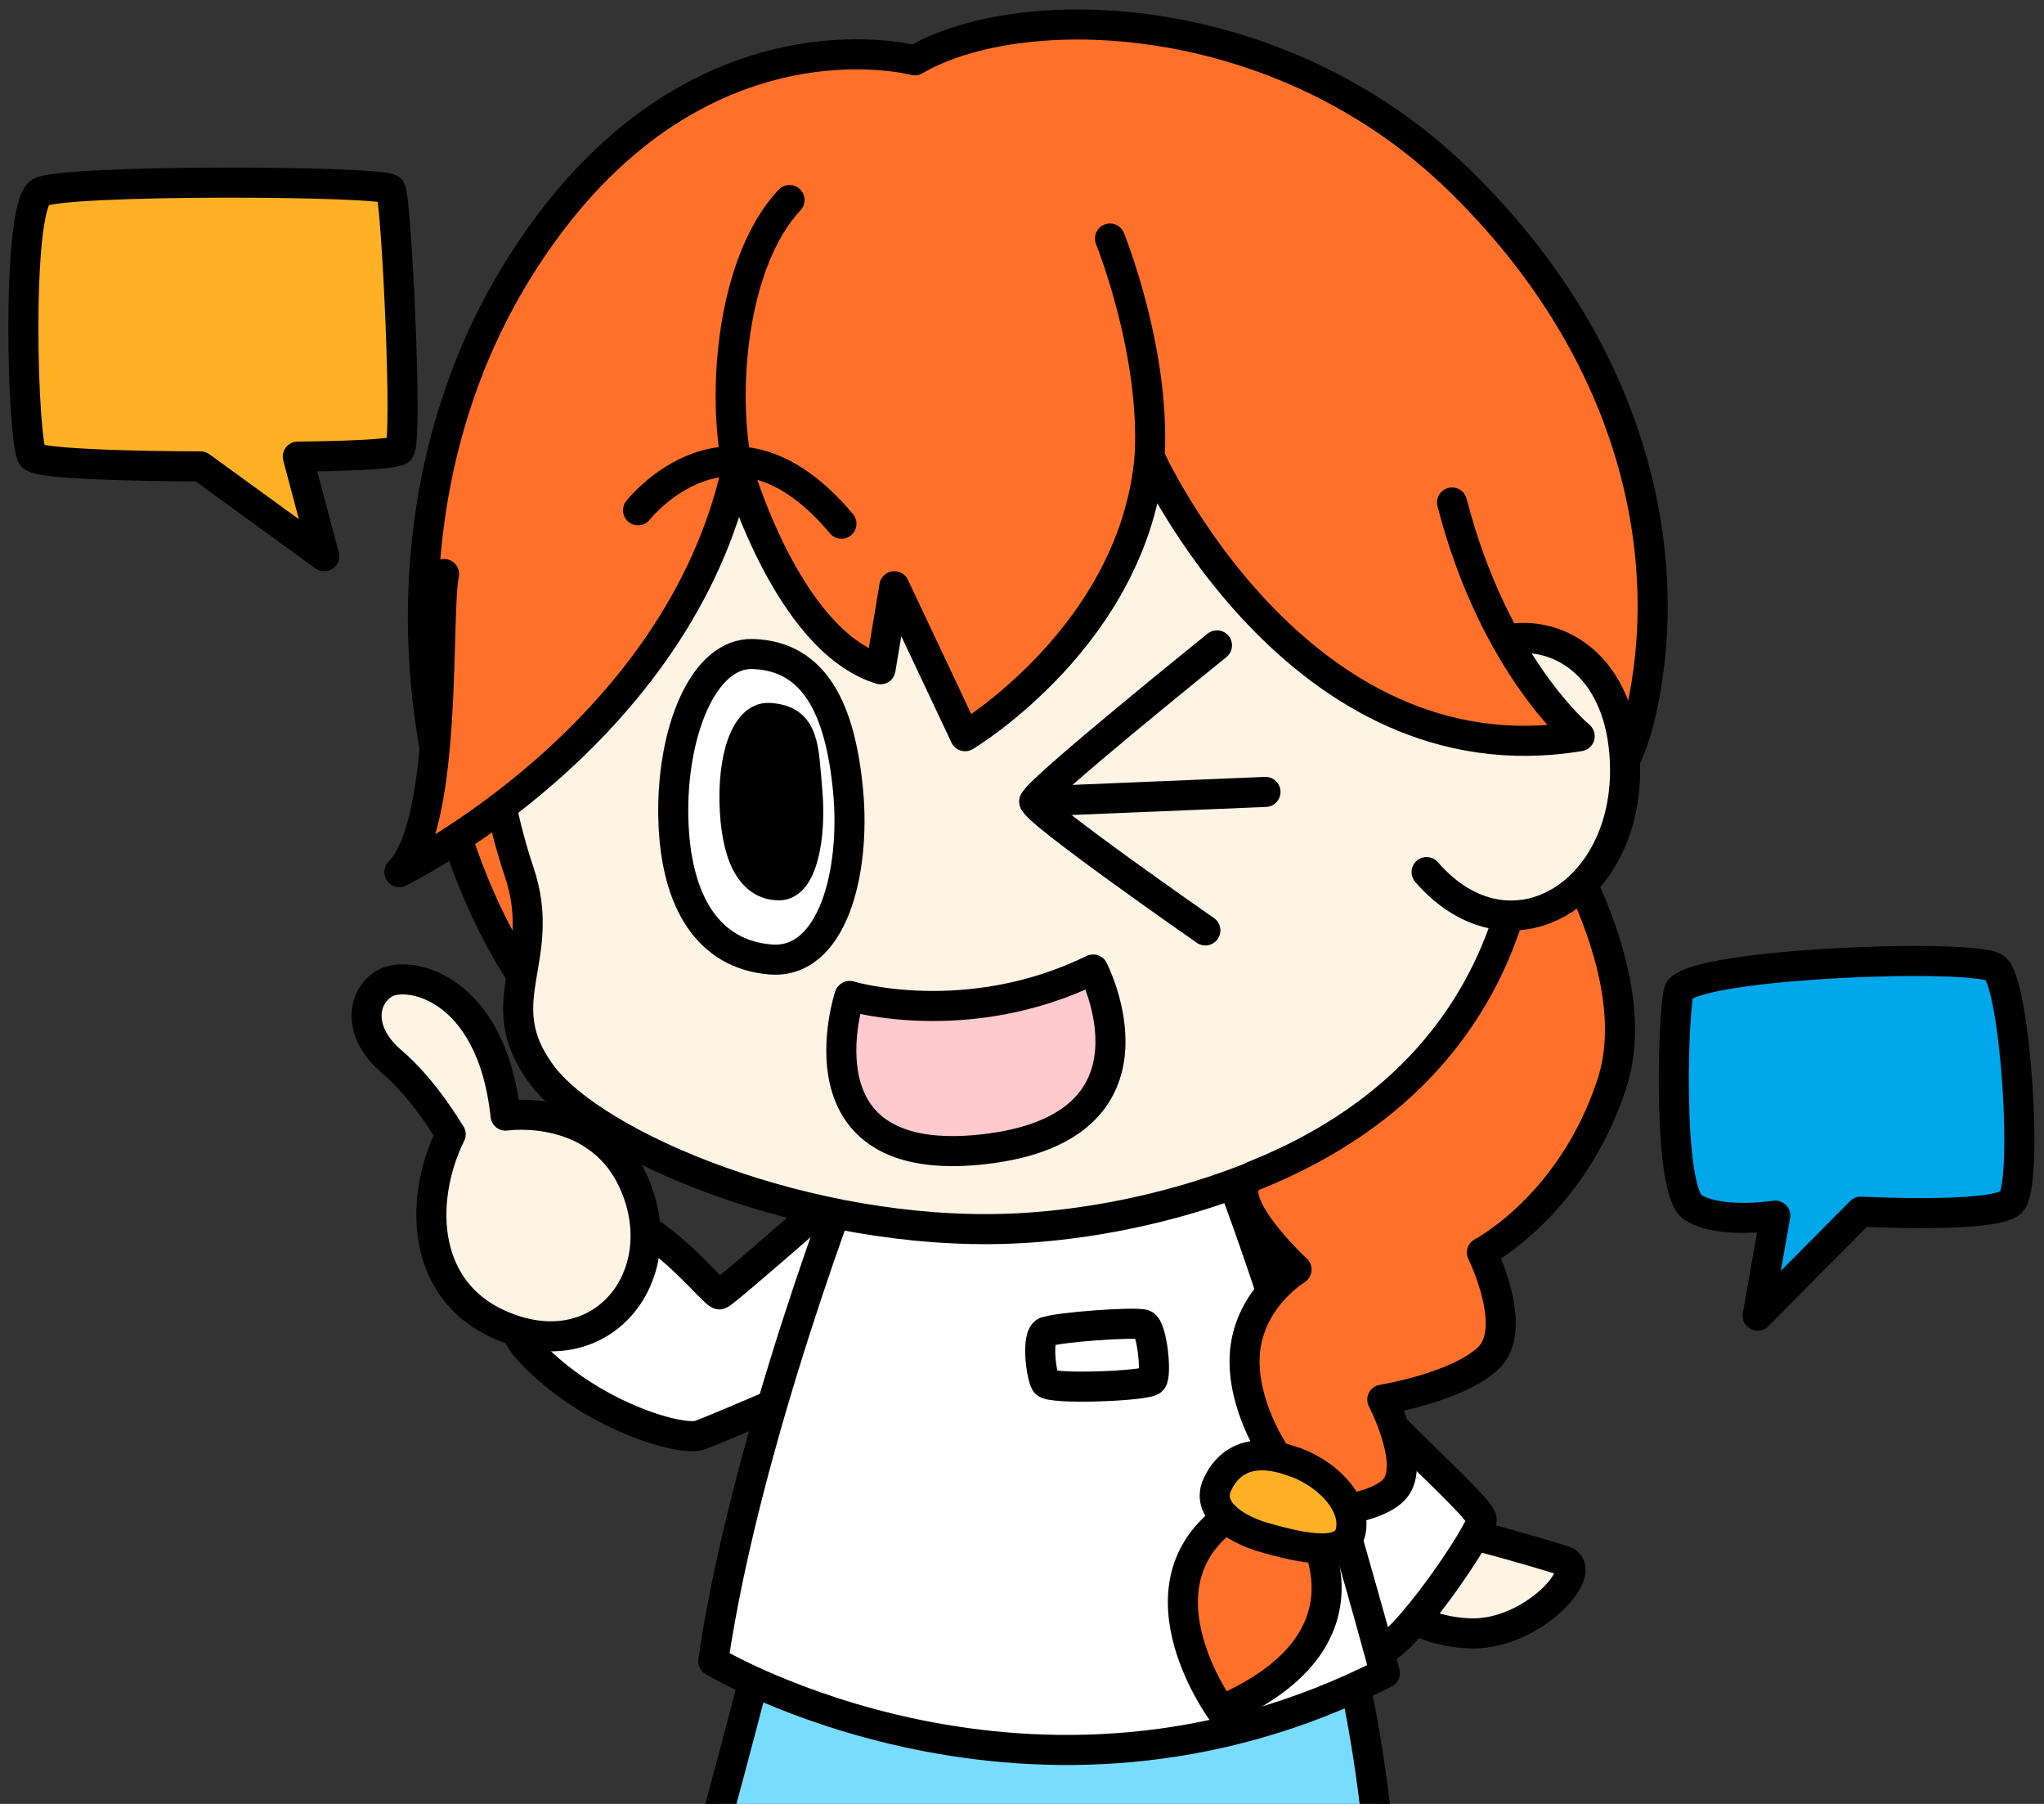 <?xml version="1.0" encoding="UTF-8"?><svg id="_イヤー_2" xmlns="http://www.w3.org/2000/svg" xmlns:xlink="http://www.w3.org/1999/xlink" width="102" height="90" viewBox="0 0 102 90"><rect x="0" y="0" width="102" height="90" fill="#333333" stroke="none"/><defs><style>.cls-1,.cls-2,.cls-3,.cls-4,.cls-5,.cls-6,.cls-7,.cls-8,.cls-9{stroke:#000;stroke-linecap:round;stroke-linejoin:round;stroke-width:1.5px;}.cls-2{fill:#ffcacd;}.cls-3{fill:#fff;}.cls-4,.cls-10{fill:#ff712b;}.cls-11{clip-path:url(#clippath);}.cls-12,.cls-5{fill:none;}.cls-6{fill:#78dcff;}.cls-7{fill:#fff3e4;}.cls-8{fill:#00a7ea;}.cls-9{fill:#ffb126;}</style><clipPath id="clippath"><rect class="cls-12" width="102" height="90"/></clipPath></defs><g id="_定デザイン"><g class="cls-11"><g><path class="cls-7" d="M71.19,76.19c.59-.2,5.43,1.23,6.83,1.67,1.4,.44-1.58,3.78-4.72,3.63s-4.18-1.96-4.22-2.4,2.12-2.89,2.12-2.89Z"/><path class="cls-6" d="M38.16,81.68s-1.98,7.82-3.97,14.73c-1.98,6.91-5.44,8.99-5.44,8.99,0,0,9.48,5.19,19.26,5.63,9.78,.44,19.18-.88,19.18-.88,0,0,4.23-9.78,0-28.15l-29.03-.32Z"/><path class="cls-3" d="M61.34,61.05s5.78,7.74,8.09,10.05,4.41,4.21,4.51,4.7-4.04,6.61-5.13,6.54c-1.09-.07-5.7-8.16-7.46-13.84"/><path class="cls-3" d="M43.16,58.36s-7.01,6.17-7.25,6.22-2.65-3.09-4.85-3.77c-2.21-.69-7.62,3.41-4.61,6.62s7.55,4.51,8.48,4.17,5.34-2.25,5.34-2.25"/><path class="cls-3" d="M42.65,57.89s-5.44,13.89-7.06,24.99c0,0,15.95,9.56,33.52,.59,0,0-4.48-16.74-8.3-26.3l-18.16,.72Z"/><path class="cls-7" d="M22.48,56.59s-1.27-2.21-2.94-3.63-1.52-3.14-.39-3.87c1.13-.74,5.39,.05,6.08,6.57,0,0,4.8-.72,6.52,3.63,1.72,4.35-1.54,8.62-6.18,7.05-4.65-1.57-4.7-6.47-3.08-9.75Z"/><path class="cls-3" d="M52.18,66.45c-.48,.23-.22,2.19,0,2.54s5.07,.17,5.31-.13,0-2.61-.4-2.77-4.41,.13-4.91,.37Z"/><path class="cls-4" d="M45.65,3.01S34.15-.09,25.75,13.63c-8.4,13.72-4.54,32.65,4.64,39.96,9.18,7.31,28.98,.26,34.87-2.52s14.88-7.85,16.62-15.48-.1-17.87-9.08-26.62S50.96-.09,45.65,3.01Z"/><path class="cls-7" d="M24.83,27.68c-1.21,4.97-.39,11.47,1.08,15.83,1.47,4.36-1.57,6.42,1.08,10.05s13.33,8.13,23.42,7.74,26.66-6.01,27.54-22.26-6.86-31.25-27.54-31.25c-18.52,0-24.5,15.49-25.58,19.9Z"/><path class="cls-10" d="M50.44,6.07c-8.68,.14-17.94,3.24-23.37,11.27-5.44,8.03-1.98,15.26,.37,10.71,2.35-4.56,11.93-11.47,21.95-11.03,10.02,.44,19.04,5.83,21.81,12.58,2.77,6.75,8.06,11.33,8.58,5.77s.51-14.38-7.35-21.58c-7.87-7.2-12.86-7.87-21.98-7.72Z"/><path class="cls-4" d="M76.48,39.75s5.95,8.26,3.95,14.34-6.48,8.4-6.48,8.4c0,0,1.89,3.82,.31,5.28-1.58,1.47-5.28,2.06-5.28,2.06,0,0,1.55,2.97,.74,4.29s-4.73,1.45-4.73,1.45c0,0,4.57,6.02-4.05,9.76,0,0-4.9-6.69,.99-10.07,0,0-.59-1.73-.02-2.06s1.54-.95,1.54-.95c0,0-1.66-2.55-1.29-5.08,.37-2.52,2.54-3.83,2.54-3.83,0,0-4.16-3.85-2.07-4.7,15.39-6.2,13.15-20.25,13.86-18.9Z"/><path class="cls-3" d="M37.57,32.63c-2.5-.08-4.07,3.97-3.97,8.18s1.76,6.81,4.85,7.06,4.26-4.36,3.87-8.43-1.67-6.71-4.75-6.81Z"/><path class="cls-1" d="M38.37,35.82c-1.13-.06-1.85,1.96-1.7,4.62,.15,2.66,1.03,3.73,2.21,3.73s1.6-2.49,1.41-4.67c-.2-2.18-.1-3.58-1.91-3.68Z"/><path class="cls-5" d="M60.73,32.2s-9.08,7.31-9.11,7.79,8.53,6.43,8.53,6.43"/><line class="cls-5" x1="63.15" y1="39.51" x2="51.61" y2="39.99"/><path class="cls-2" d="M42.4,49.69s5.83,1.76,12.15-1.32c0,0,4.08,7.9-5.48,8.97-9.56,1.07-6.68-7.64-6.68-7.64Z"/><path class="cls-7" d="M72.66,33.31c2.65-2.88,8.23-1.71,8.43,4.81,.2,6.52-5.78,10.14-9.9,5.39"/><g><path class="cls-10" d="M22.16,28.64c-.42,1.94,.22,12.37-2.23,14.87,0,0,13.94-6.81,16.86-20.24,0,0,2.45,8.67,7.15,10.12l.69-4.14,3.53,7.48s8.43-5.03,9.21-13.94c0,0,7.35,16.29,21.46,13.94,0,0-4.27-3.52-6.37-11.66-2.72-10.55-15.39-15.71-24.89-15.02-9.51,.69-22.96,7.23-25.41,18.6Z"/><path class="cls-5" d="M22.16,28.64c-.42,1.94,.22,12.37-2.23,14.87,0,0,13.94-6.81,16.86-20.24,0,0,2.45,8.67,7.15,10.12l.69-4.14,3.53,7.48s8.43-5.03,9.21-13.94c0,0,7.35,16.29,21.46,13.94,0,0-4.27-3.52-6.37-11.66"/><path class="cls-5" d="M36.79,23.27c-.78-3.72-.27-10.22,2.61-13.29"/><path class="cls-5" d="M57.37,22.78c.29-5.29-1.98-10.88-1.98-10.88"/></g><path class="cls-8" d="M83.81,49.39c-.3,.4-.66,9.98,.66,10.84s4.12,.42,4.12,.42l-.88,4.99,5.15-5.19s6.62,.35,7.5-.47c.88-.81,.22-10.95-.81-11.69-1.03-.74-14.7-.25-15.73,1.09Z"/><path class="cls-9" d="M2,9.6c-1.22,.78-.88,12.69-.37,13.18s8.38,.49,8.38,.49l6.17,4.48-1.32-4.97s4.63-.02,5.07-.32-.15-12.57-.44-13.01-16.47-.51-17.49,.15Z"/><path class="cls-9" d="M64.63,72.96c-2.3-.88-3.41,.04-3.9,1.15s.68,2.13,2.43,2.62,3.91,.99,4.23-.27-.89-2.8-2.75-3.51Z"/><path class="cls-5" d="M31.84,25.46s4.63-5.93,10.15,.67"/></g></g></g></svg>